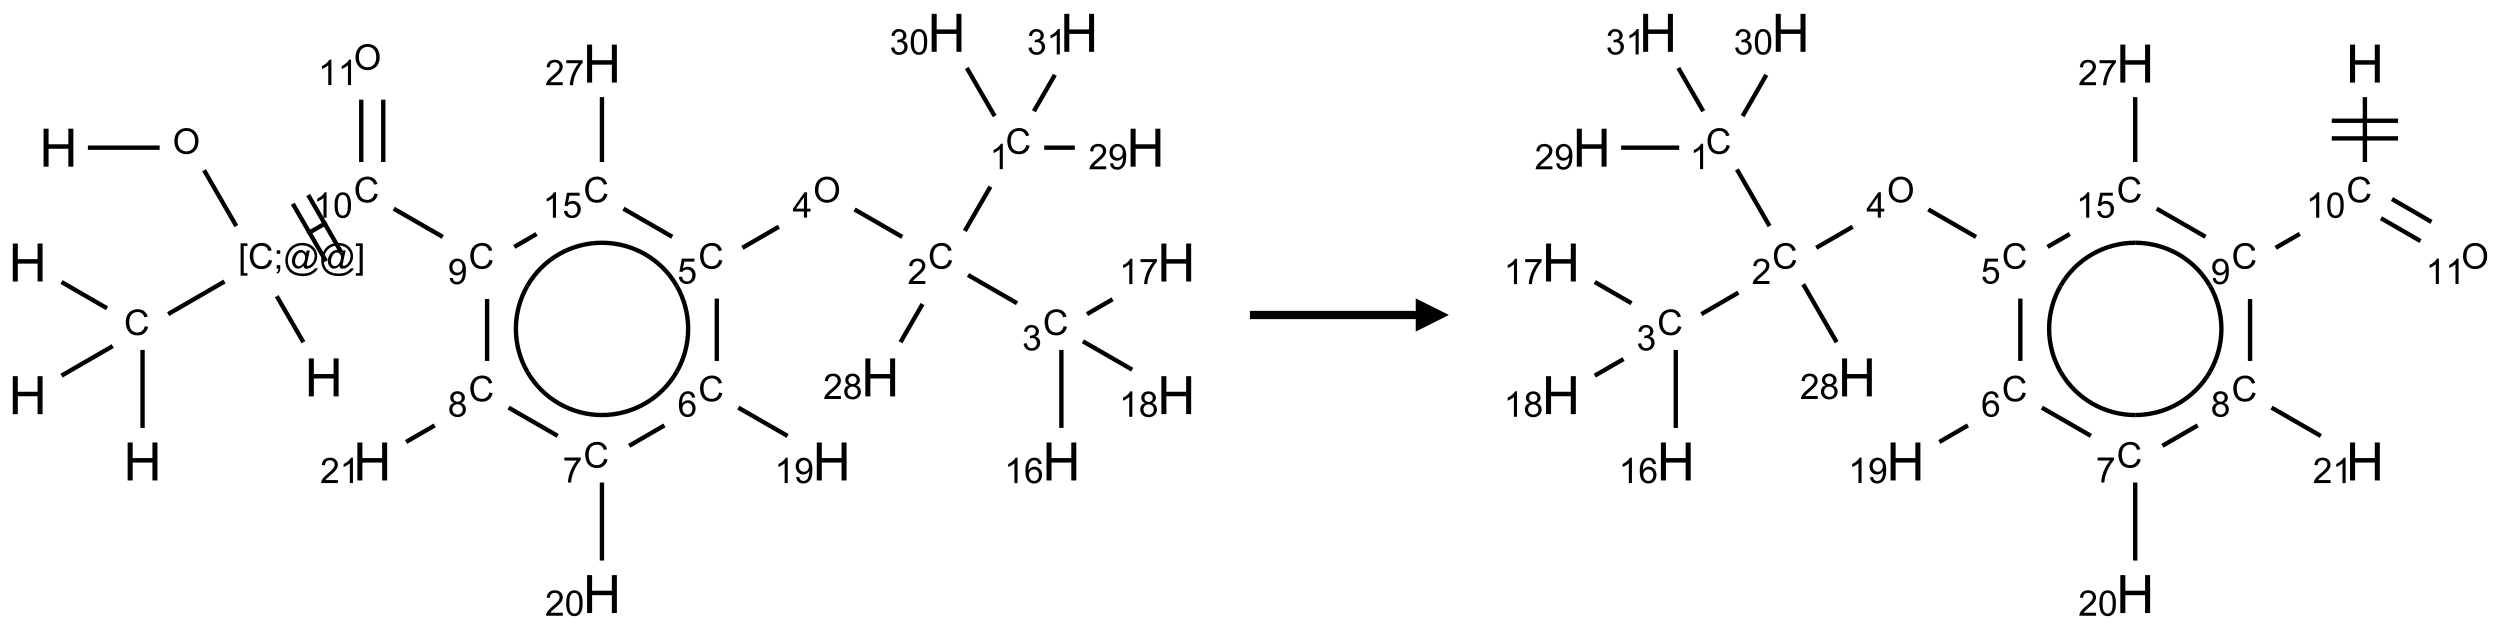 <?xml version="1.0" encoding="UTF-8"?>
<svg xmlns="http://www.w3.org/2000/svg" xmlns:xlink="http://www.w3.org/1999/xlink" width="754" height="190" viewBox="0 0 754 190">
<defs>
<g>
<g id="glyph-0-0">
<path d="M 2 0 L 2 -10 L 10 -10 L 10 0 Z M 2.25 -0.25 L 9.75 -0.25 L 9.75 -9.75 L 2.25 -9.75 Z M 2.25 -0.25 "/>
</g>
<g id="glyph-0-1">
<path d="M 1.281 0 L 1.281 -11.453 L 2.797 -11.453 L 2.797 -6.75 L 8.75 -6.75 L 8.75 -11.453 L 10.266 -11.453 L 10.266 0 L 8.75 0 L 8.75 -5.398 L 2.797 -5.398 L 2.797 0 Z M 1.281 0 "/>
</g>
<g id="glyph-1-0">
<path d="M 1.332 0 L 1.332 -6.668 L 6.668 -6.668 L 6.668 0 Z M 1.5 -0.168 L 6.5 -0.168 L 6.5 -6.5 L 1.5 -6.5 Z M 1.5 -0.168 "/>
</g>
<g id="glyph-1-1">
<path d="M 0.516 -3.719 C 0.516 -4.984 0.855 -5.977 1.535 -6.695 C 2.215 -7.414 3.094 -7.77 4.172 -7.77 C 4.875 -7.77 5.512 -7.602 6.078 -7.266 C 6.645 -6.93 7.074 -6.461 7.371 -5.855 C 7.668 -5.254 7.816 -4.57 7.816 -3.809 C 7.816 -3.035 7.66 -2.34 7.348 -1.73 C 7.035 -1.117 6.594 -0.656 6.02 -0.34 C 5.449 -0.027 4.828 0.129 4.168 0.129 C 3.449 0.129 2.805 -0.043 2.238 -0.391 C 1.672 -0.738 1.246 -1.211 0.953 -1.812 C 0.66 -2.414 0.516 -3.047 0.516 -3.719 Z M 1.559 -3.703 C 1.559 -2.781 1.805 -2.059 2.301 -1.527 C 2.793 -1 3.414 -0.734 4.16 -0.734 C 4.922 -0.734 5.547 -1 6.039 -1.535 C 6.531 -2.07 6.777 -2.828 6.777 -3.812 C 6.777 -4.434 6.672 -4.977 6.461 -5.441 C 6.25 -5.902 5.945 -6.262 5.539 -6.52 C 5.133 -6.773 4.68 -6.902 4.176 -6.902 C 3.461 -6.902 2.848 -6.656 2.332 -6.164 C 1.816 -5.672 1.559 -4.852 1.559 -3.703 Z M 1.559 -3.703 "/>
</g>
<g id="glyph-1-2">
<path d="M 0.723 2.121 L 0.723 -7.637 L 2.793 -7.637 L 2.793 -6.859 L 1.66 -6.859 L 1.66 1.344 L 2.793 1.344 L 2.793 2.121 Z M 0.723 2.121 "/>
</g>
<g id="glyph-1-3">
<path d="M 6.27 -2.676 L 7.281 -2.422 C 7.07 -1.594 6.688 -0.961 6.137 -0.523 C 5.586 -0.086 4.914 0.129 4.121 0.129 C 3.297 0.129 2.629 -0.039 2.113 -0.371 C 1.598 -0.707 1.203 -1.191 0.934 -1.828 C 0.664 -2.465 0.531 -3.145 0.531 -3.875 C 0.531 -4.672 0.684 -5.363 0.988 -5.957 C 1.293 -6.547 1.723 -6.996 2.285 -7.305 C 2.844 -7.613 3.461 -7.766 4.137 -7.766 C 4.898 -7.766 5.543 -7.57 6.062 -7.184 C 6.582 -6.793 6.945 -6.246 7.152 -5.543 L 6.156 -5.309 C 5.98 -5.863 5.723 -6.266 5.387 -6.52 C 5.051 -6.773 4.625 -6.902 4.113 -6.902 C 3.527 -6.902 3.039 -6.762 2.645 -6.48 C 2.25 -6.199 1.973 -5.82 1.812 -5.348 C 1.652 -4.871 1.574 -4.383 1.574 -3.879 C 1.574 -3.23 1.668 -2.664 1.855 -2.18 C 2.047 -1.695 2.34 -1.332 2.738 -1.094 C 3.137 -0.855 3.57 -0.734 4.035 -0.734 C 4.602 -0.734 5.082 -0.898 5.473 -1.223 C 5.867 -1.551 6.133 -2.035 6.27 -2.676 Z M 6.27 -2.676 "/>
</g>
<g id="glyph-1-4">
<path d="M 0.949 -4.465 L 0.949 -5.531 L 2.016 -5.531 L 2.016 -4.465 Z M 0.949 0 L 0.949 -1.066 L 2.016 -1.066 L 2.016 0 C 2.016 0.391 1.945 0.711 1.809 0.949 C 1.668 1.191 1.449 1.379 1.145 1.512 L 0.887 1.109 C 1.082 1.023 1.23 0.895 1.324 0.727 C 1.418 0.559 1.469 0.316 1.48 0 Z M 0.949 0 "/>
</g>
<g id="glyph-1-5">
<path d="M 6.047 -0.848 C 5.82 -0.59 5.57 -0.379 5.289 -0.223 C 5.008 -0.062 4.73 0.016 4.449 0.016 C 4.141 0.016 3.84 -0.074 3.547 -0.254 C 3.254 -0.434 3.02 -0.715 2.836 -1.09 C 2.652 -1.465 2.562 -1.875 2.562 -2.324 C 2.562 -2.875 2.703 -3.43 2.988 -3.98 C 3.27 -4.535 3.621 -4.953 4.043 -5.23 C 4.461 -5.508 4.871 -5.645 5.266 -5.645 C 5.566 -5.645 5.855 -5.566 6.129 -5.41 C 6.402 -5.25 6.641 -5.012 6.84 -4.688 L 7.016 -5.496 L 7.949 -5.496 L 7.199 -2 C 7.094 -1.516 7.043 -1.246 7.043 -1.191 C 7.043 -1.098 7.078 -1.02 7.148 -0.949 C 7.219 -0.883 7.305 -0.848 7.406 -0.848 C 7.59 -0.848 7.832 -0.953 8.129 -1.168 C 8.527 -1.445 8.84 -1.816 9.07 -2.285 C 9.301 -2.75 9.418 -3.234 9.418 -3.73 C 9.418 -4.309 9.27 -4.852 8.973 -5.355 C 8.676 -5.859 8.23 -6.262 7.645 -6.562 C 7.055 -6.863 6.406 -7.016 5.691 -7.016 C 4.879 -7.016 4.137 -6.824 3.465 -6.445 C 2.793 -6.066 2.273 -5.52 1.902 -4.809 C 1.535 -4.098 1.348 -3.34 1.348 -2.527 C 1.348 -1.676 1.535 -0.941 1.902 -0.328 C 2.273 0.285 2.809 0.742 3.508 1.035 C 4.207 1.328 4.984 1.473 5.832 1.473 C 6.742 1.473 7.504 1.32 8.121 1.016 C 8.734 0.711 9.195 0.34 9.5 -0.098 L 10.441 -0.098 C 10.266 0.266 9.961 0.637 9.531 1.016 C 9.102 1.395 8.59 1.695 7.996 1.914 C 7.402 2.133 6.688 2.246 5.848 2.246 C 5.078 2.246 4.367 2.145 3.715 1.949 C 3.066 1.75 2.512 1.453 2.051 1.055 C 1.594 0.656 1.25 0.199 1.016 -0.316 C 0.723 -0.973 0.578 -1.684 0.578 -2.441 C 0.578 -3.289 0.75 -4.098 1.098 -4.863 C 1.523 -5.805 2.125 -6.527 2.902 -7.027 C 3.684 -7.527 4.629 -7.777 5.738 -7.777 C 6.602 -7.777 7.375 -7.602 8.059 -7.246 C 8.746 -6.895 9.285 -6.371 9.684 -5.672 C 10.02 -5.07 10.188 -4.418 10.188 -3.715 C 10.188 -2.707 9.832 -1.812 9.125 -1.031 C 8.492 -0.328 7.801 0.02 7.051 0.02 C 6.812 0.02 6.617 -0.016 6.473 -0.09 C 6.324 -0.16 6.215 -0.266 6.145 -0.402 C 6.102 -0.488 6.066 -0.637 6.047 -0.848 Z M 3.527 -2.262 C 3.527 -1.785 3.641 -1.414 3.863 -1.152 C 4.09 -0.887 4.348 -0.754 4.641 -0.754 C 4.836 -0.754 5.039 -0.812 5.254 -0.93 C 5.469 -1.047 5.676 -1.219 5.871 -1.449 C 6.066 -1.676 6.23 -1.969 6.355 -2.32 C 6.48 -2.672 6.543 -3.027 6.543 -3.379 C 6.543 -3.852 6.426 -4.219 6.191 -4.48 C 5.957 -4.738 5.672 -4.871 5.332 -4.871 C 5.109 -4.871 4.902 -4.812 4.707 -4.699 C 4.512 -4.586 4.32 -4.406 4.137 -4.156 C 3.953 -3.906 3.805 -3.602 3.691 -3.246 C 3.582 -2.887 3.527 -2.559 3.527 -2.262 Z M 3.527 -2.262 "/>
</g>
<g id="glyph-1-6">
<path d="M 2.27 2.121 L 0.203 2.121 L 0.203 1.344 L 1.332 1.344 L 1.332 -6.859 L 0.203 -6.859 L 0.203 -7.637 L 2.27 -7.637 Z M 2.27 2.121 "/>
</g>
<g id="glyph-1-7">
<path d="M 3.973 0 L 3.035 0 L 3.035 -5.973 C 2.809 -5.758 2.516 -5.543 2.148 -5.328 C 1.781 -5.113 1.453 -4.953 1.16 -4.844 L 1.16 -5.75 C 1.684 -5.996 2.145 -6.297 2.535 -6.645 C 2.93 -6.996 3.207 -7.336 3.371 -7.668 L 3.973 -7.668 Z M 3.973 0 "/>
</g>
<g id="glyph-1-8">
<path d="M 0.441 -3.766 C 0.441 -4.668 0.535 -5.395 0.723 -5.945 C 0.906 -6.496 1.184 -6.922 1.551 -7.219 C 1.918 -7.516 2.375 -7.668 2.934 -7.668 C 3.344 -7.668 3.703 -7.586 4.012 -7.418 C 4.32 -7.254 4.574 -7.016 4.777 -6.707 C 4.977 -6.395 5.137 -6.016 5.25 -5.57 C 5.363 -5.125 5.422 -4.523 5.422 -3.766 C 5.422 -2.871 5.328 -2.148 5.145 -1.598 C 4.961 -1.047 4.688 -0.621 4.32 -0.32 C 3.953 -0.02 3.492 0.129 2.934 0.129 C 2.195 0.129 1.617 -0.133 1.199 -0.66 C 0.695 -1.297 0.441 -2.332 0.441 -3.766 Z M 1.406 -3.766 C 1.406 -2.512 1.555 -1.68 1.848 -1.262 C 2.141 -0.848 2.5 -0.641 2.934 -0.641 C 3.363 -0.641 3.727 -0.848 4.02 -1.266 C 4.312 -1.684 4.457 -2.516 4.457 -3.766 C 4.457 -5.023 4.312 -5.859 4.02 -6.27 C 3.727 -6.684 3.359 -6.891 2.922 -6.891 C 2.492 -6.891 2.148 -6.707 1.891 -6.344 C 1.566 -5.879 1.406 -5.02 1.406 -3.766 Z M 1.406 -3.766 "/>
</g>
<g id="glyph-1-9">
<path d="M 0.582 -1.766 L 1.484 -1.848 C 1.562 -1.426 1.707 -1.117 1.922 -0.926 C 2.137 -0.734 2.414 -0.641 2.75 -0.641 C 3.039 -0.641 3.289 -0.707 3.508 -0.84 C 3.727 -0.973 3.902 -1.148 4.043 -1.367 C 4.18 -1.586 4.297 -1.887 4.391 -2.262 C 4.484 -2.637 4.531 -3.016 4.531 -3.406 C 4.531 -3.449 4.531 -3.512 4.527 -3.594 C 4.34 -3.297 4.082 -3.055 3.758 -2.867 C 3.434 -2.68 3.082 -2.59 2.703 -2.59 C 2.07 -2.59 1.535 -2.816 1.098 -3.277 C 0.66 -3.734 0.441 -4.34 0.441 -5.09 C 0.441 -5.863 0.672 -6.484 1.129 -6.957 C 1.586 -7.43 2.156 -7.668 2.844 -7.668 C 3.34 -7.668 3.793 -7.531 4.207 -7.266 C 4.617 -7 4.93 -6.617 5.145 -6.121 C 5.355 -5.629 5.465 -4.91 5.465 -3.973 C 5.465 -2.996 5.359 -2.223 5.145 -1.645 C 4.934 -1.066 4.617 -0.625 4.199 -0.324 C 3.781 -0.02 3.293 0.129 2.73 0.129 C 2.133 0.129 1.645 -0.035 1.266 -0.367 C 0.887 -0.699 0.66 -1.164 0.582 -1.766 Z M 4.422 -5.137 C 4.422 -5.676 4.277 -6.102 3.992 -6.418 C 3.707 -6.734 3.359 -6.891 2.957 -6.891 C 2.543 -6.891 2.18 -6.719 1.871 -6.379 C 1.562 -6.039 1.406 -5.598 1.406 -5.059 C 1.406 -4.57 1.555 -4.176 1.848 -3.871 C 2.141 -3.566 2.5 -3.418 2.934 -3.418 C 3.367 -3.418 3.723 -3.57 4.004 -3.871 C 4.281 -4.176 4.422 -4.598 4.422 -5.137 Z M 4.422 -5.137 "/>
</g>
<g id="glyph-1-10">
<path d="M 1.887 -4.141 C 1.496 -4.281 1.207 -4.484 1.02 -4.75 C 0.832 -5.016 0.738 -5.328 0.738 -5.699 C 0.738 -6.254 0.938 -6.719 1.34 -7.098 C 1.738 -7.477 2.27 -7.668 2.934 -7.668 C 3.598 -7.668 4.137 -7.473 4.543 -7.086 C 4.949 -6.699 5.152 -6.227 5.152 -5.672 C 5.152 -5.316 5.059 -5.008 4.871 -4.746 C 4.688 -4.484 4.406 -4.281 4.027 -4.141 C 4.496 -3.988 4.852 -3.742 5.098 -3.402 C 5.34 -3.062 5.465 -2.656 5.465 -2.184 C 5.465 -1.531 5.234 -0.98 4.77 -0.535 C 4.309 -0.09 3.703 0.129 2.949 0.129 C 2.195 0.129 1.586 -0.094 1.125 -0.539 C 0.664 -0.984 0.434 -1.543 0.434 -2.207 C 0.434 -2.703 0.559 -3.121 0.809 -3.457 C 1.062 -3.793 1.422 -4.02 1.887 -4.141 Z M 1.699 -5.73 C 1.699 -5.367 1.812 -5.074 2.047 -4.844 C 2.281 -4.613 2.582 -4.5 2.953 -4.5 C 3.312 -4.5 3.609 -4.613 3.84 -4.84 C 4.07 -5.066 4.188 -5.348 4.188 -5.676 C 4.188 -6.02 4.07 -6.309 3.832 -6.543 C 3.594 -6.777 3.297 -6.895 2.941 -6.895 C 2.586 -6.895 2.289 -6.781 2.051 -6.551 C 1.816 -6.324 1.699 -6.047 1.699 -5.73 Z M 1.395 -2.203 C 1.395 -1.938 1.461 -1.676 1.586 -1.426 C 1.711 -1.176 1.902 -0.984 2.152 -0.848 C 2.402 -0.711 2.672 -0.641 2.957 -0.641 C 3.406 -0.641 3.777 -0.785 4.066 -1.074 C 4.359 -1.363 4.504 -1.727 4.504 -2.172 C 4.504 -2.625 4.355 -2.996 4.055 -3.293 C 3.754 -3.586 3.379 -3.734 2.926 -3.734 C 2.484 -3.734 2.121 -3.59 1.832 -3.297 C 1.543 -3.004 1.395 -2.641 1.395 -2.203 Z M 1.395 -2.203 "/>
</g>
<g id="glyph-1-11">
<path d="M 5.371 -0.902 L 5.371 0 L 0.324 0 C 0.316 -0.227 0.352 -0.441 0.434 -0.652 C 0.562 -0.996 0.766 -1.332 1.051 -1.668 C 1.332 -2 1.742 -2.387 2.277 -2.824 C 3.105 -3.504 3.668 -4.043 3.957 -4.441 C 4.25 -4.84 4.395 -5.215 4.395 -5.566 C 4.395 -5.938 4.262 -6.254 3.996 -6.508 C 3.73 -6.762 3.387 -6.891 2.957 -6.891 C 2.508 -6.891 2.145 -6.754 1.875 -6.484 C 1.605 -6.215 1.469 -5.84 1.465 -5.359 L 0.5 -5.457 C 0.566 -6.176 0.812 -6.727 1.246 -7.102 C 1.676 -7.477 2.254 -7.668 2.98 -7.668 C 3.711 -7.668 4.293 -7.465 4.719 -7.059 C 5.145 -6.652 5.359 -6.148 5.359 -5.547 C 5.359 -5.242 5.297 -4.941 5.172 -4.645 C 5.047 -4.352 4.84 -4.039 4.551 -3.715 C 4.262 -3.387 3.777 -2.938 3.105 -2.371 C 2.543 -1.898 2.18 -1.578 2.02 -1.41 C 1.859 -1.242 1.73 -1.07 1.625 -0.902 Z M 5.371 -0.902 "/>
</g>
<g id="glyph-1-12">
<path d="M 0.504 -6.637 L 0.504 -7.535 L 5.449 -7.535 L 5.449 -6.809 C 4.961 -6.289 4.48 -5.602 4.004 -4.746 C 3.527 -3.887 3.156 -3.004 2.895 -2.098 C 2.707 -1.461 2.59 -0.762 2.535 0 L 1.574 0 C 1.582 -0.602 1.703 -1.328 1.926 -2.176 C 2.152 -3.027 2.477 -3.848 2.898 -4.637 C 3.32 -5.426 3.77 -6.094 4.246 -6.637 Z M 0.504 -6.637 "/>
</g>
<g id="glyph-1-13">
<path d="M 5.309 -5.766 L 4.375 -5.691 C 4.293 -6.059 4.172 -6.328 4.02 -6.496 C 3.766 -6.762 3.453 -6.895 3.082 -6.895 C 2.785 -6.895 2.523 -6.812 2.297 -6.645 C 2 -6.43 1.77 -6.117 1.598 -5.703 C 1.43 -5.289 1.34 -4.703 1.332 -3.938 C 1.559 -4.281 1.836 -4.535 2.16 -4.703 C 2.488 -4.871 2.828 -4.953 3.188 -4.953 C 3.812 -4.953 4.344 -4.723 4.785 -4.262 C 5.223 -3.801 5.441 -3.207 5.441 -2.48 C 5.441 -2 5.34 -1.555 5.133 -1.145 C 4.926 -0.73 4.641 -0.418 4.281 -0.199 C 3.922 0.02 3.512 0.129 3.051 0.129 C 2.27 0.129 1.633 -0.156 1.141 -0.73 C 0.648 -1.305 0.402 -2.254 0.402 -3.574 C 0.402 -5.051 0.672 -6.121 1.219 -6.793 C 1.695 -7.375 2.336 -7.668 3.141 -7.668 C 3.742 -7.668 4.234 -7.5 4.617 -7.16 C 5 -6.824 5.23 -6.359 5.309 -5.766 Z M 1.48 -2.473 C 1.48 -2.152 1.547 -1.844 1.684 -1.547 C 1.82 -1.25 2.016 -1.027 2.262 -0.871 C 2.508 -0.719 2.766 -0.641 3.035 -0.641 C 3.434 -0.641 3.773 -0.801 4.059 -1.121 C 4.344 -1.441 4.484 -1.875 4.484 -2.422 C 4.484 -2.949 4.344 -3.367 4.062 -3.668 C 3.781 -3.973 3.426 -4.125 3 -4.125 C 2.578 -4.125 2.219 -3.973 1.922 -3.668 C 1.625 -3.363 1.48 -2.969 1.48 -2.473 Z M 1.48 -2.473 "/>
</g>
<g id="glyph-1-14">
<path d="M 0.441 -2 L 1.426 -2.082 C 1.5 -1.605 1.668 -1.242 1.934 -1.004 C 2.199 -0.762 2.52 -0.641 2.895 -0.641 C 3.348 -0.641 3.73 -0.812 4.043 -1.152 C 4.355 -1.492 4.512 -1.941 4.512 -2.504 C 4.512 -3.039 4.359 -3.461 4.059 -3.77 C 3.758 -4.078 3.367 -4.234 2.879 -4.234 C 2.578 -4.234 2.305 -4.164 2.062 -4.027 C 1.82 -3.891 1.629 -3.715 1.488 -3.496 L 0.609 -3.609 L 1.348 -7.531 L 5.145 -7.531 L 5.145 -6.637 L 2.098 -6.637 L 1.688 -4.582 C 2.145 -4.902 2.625 -5.062 3.129 -5.062 C 3.797 -5.062 4.359 -4.832 4.816 -4.371 C 5.277 -3.91 5.504 -3.312 5.504 -2.59 C 5.504 -1.898 5.305 -1.301 4.902 -0.797 C 4.41 -0.18 3.742 0.129 2.895 0.129 C 2.199 0.129 1.633 -0.062 1.195 -0.453 C 0.758 -0.844 0.504 -1.359 0.441 -2 Z M 0.441 -2 "/>
</g>
<g id="glyph-1-15">
<path d="M 3.449 0 L 3.449 -1.828 L 0.137 -1.828 L 0.137 -2.688 L 3.621 -7.637 L 4.387 -7.637 L 4.387 -2.688 L 5.418 -2.688 L 5.418 -1.828 L 4.387 -1.828 L 4.387 0 Z M 3.449 -2.688 L 3.449 -6.129 L 1.059 -2.688 Z M 3.449 -2.688 "/>
</g>
<g id="glyph-1-16">
<path d="M 0.449 -2.016 L 1.387 -2.141 C 1.492 -1.609 1.676 -1.227 1.934 -0.992 C 2.191 -0.758 2.508 -0.641 2.879 -0.641 C 3.32 -0.641 3.695 -0.793 3.996 -1.098 C 4.301 -1.402 4.453 -1.781 4.453 -2.234 C 4.453 -2.664 4.312 -3.02 4.031 -3.301 C 3.75 -3.578 3.391 -3.719 2.957 -3.719 C 2.781 -3.719 2.562 -3.684 2.297 -3.613 L 2.402 -4.438 C 2.465 -4.43 2.516 -4.426 2.551 -4.426 C 2.949 -4.426 3.312 -4.531 3.629 -4.738 C 3.949 -4.949 4.109 -5.27 4.109 -5.703 C 4.109 -6.047 3.992 -6.332 3.762 -6.559 C 3.527 -6.785 3.227 -6.895 2.859 -6.895 C 2.496 -6.895 2.191 -6.781 1.949 -6.551 C 1.707 -6.324 1.547 -5.98 1.48 -5.52 L 0.543 -5.688 C 0.656 -6.316 0.918 -6.805 1.324 -7.148 C 1.73 -7.492 2.234 -7.668 2.84 -7.668 C 3.254 -7.668 3.641 -7.578 3.988 -7.398 C 4.34 -7.219 4.609 -6.977 4.793 -6.668 C 4.98 -6.359 5.074 -6.031 5.074 -5.684 C 5.074 -5.352 4.984 -5.051 4.809 -4.781 C 4.629 -4.512 4.367 -4.297 4.02 -4.137 C 4.473 -4.031 4.824 -3.816 5.074 -3.488 C 5.324 -3.16 5.449 -2.75 5.449 -2.254 C 5.449 -1.59 5.203 -1.023 4.719 -0.559 C 4.234 -0.098 3.617 0.137 2.875 0.137 C 2.203 0.137 1.648 -0.062 1.207 -0.465 C 0.762 -0.863 0.512 -1.379 0.449 -2.016 Z M 0.449 -2.016 "/>
</g>
</g>
</defs>
<path fill="none" stroke-width="0.033" stroke-linecap="butt" stroke-linejoin="miter" stroke="rgb(0%, 0%, 0%)" stroke-opacity="1" stroke-miterlimit="10" d="M 0.454 0.866 L 0.995 0.866 " transform="matrix(40, 0, 0, 40, 8.35, 9.898)"/>
<path fill="none" stroke-width="0.033" stroke-linecap="butt" stroke-linejoin="miter" stroke="rgb(0%, 0%, 0%)" stroke-opacity="1" stroke-miterlimit="10" d="M 1.33 1.036 L 1.573 1.457 " transform="matrix(40, 0, 0, 40, 8.35, 9.898)"/>
<path fill="none" stroke-width="0.033" stroke-linecap="butt" stroke-linejoin="miter" stroke="rgb(0%, 0%, 0%)" stroke-opacity="1" stroke-miterlimit="10" d="M 1.878 1.986 L 2.079 2.333 " transform="matrix(40, 0, 0, 40, 8.35, 9.898)"/>
<path fill="none" stroke-width="0.033" stroke-linecap="butt" stroke-linejoin="miter" stroke="rgb(0%, 0%, 0%)" stroke-opacity="1" stroke-miterlimit="10" d="M 1.484 1.875 L 1.059 2.121 " transform="matrix(40, 0, 0, 40, 8.35, 9.898)"/>
<path fill="none" stroke-width="0.033" stroke-linecap="butt" stroke-linejoin="miter" stroke="rgb(0%, 0%, 0%)" stroke-opacity="1" stroke-miterlimit="10" d="M 0.866 2.391 L 0.866 2.979 " transform="matrix(40, 0, 0, 40, 8.35, 9.898)"/>
<path fill="none" stroke-width="0.033" stroke-linecap="butt" stroke-linejoin="miter" stroke="rgb(0%, 0%, 0%)" stroke-opacity="1" stroke-miterlimit="10" d="M 0.598 2.077 L 0.255 1.879 " transform="matrix(40, 0, 0, 40, 8.35, 9.898)"/>
<path fill="none" stroke-width="0.033" stroke-linecap="butt" stroke-linejoin="miter" stroke="rgb(0%, 0%, 0%)" stroke-opacity="1" stroke-miterlimit="10" d="M 0.641 2.362 L 0.255 2.585 " transform="matrix(40, 0, 0, 40, 8.35, 9.898)"/>
<path fill="none" stroke-width="0.033" stroke-linecap="butt" stroke-linejoin="miter" stroke="rgb(0%, 0%, 0%)" stroke-opacity="1" stroke-miterlimit="10" d="M 2.11 1.514 L 2.254 1.431 " transform="matrix(40, 0, 0, 40, 8.35, 9.898)"/>
<path fill="none" stroke-width="0.033" stroke-linecap="butt" stroke-linejoin="miter" stroke="rgb(0%, 0%, 0%)" stroke-opacity="1" stroke-miterlimit="10" d="M 2.365 1.656 L 2.115 1.223 " transform="matrix(40, 0, 0, 40, 8.35, 9.898)"/>
<path fill="none" stroke-width="0.033" stroke-linecap="butt" stroke-linejoin="miter" stroke="rgb(0%, 0%, 0%)" stroke-opacity="1" stroke-miterlimit="10" d="M 2.249 1.722 L 1.999 1.289 " transform="matrix(40, 0, 0, 40, 8.35, 9.898)"/>
<path fill="none" stroke-width="0.033" stroke-linecap="butt" stroke-linejoin="miter" stroke="rgb(0%, 0%, 0%)" stroke-opacity="1" stroke-miterlimit="10" d="M 2.76 1.326 L 3.13 1.539 " transform="matrix(40, 0, 0, 40, 8.35, 9.898)"/>
<path fill="none" stroke-width="0.033" stroke-linecap="butt" stroke-linejoin="miter" stroke="rgb(0%, 0%, 0%)" stroke-opacity="1" stroke-miterlimit="10" d="M 3.464 2.007 L 3.464 2.474 " transform="matrix(40, 0, 0, 40, 8.35, 9.898)"/>
<path fill="none" stroke-width="0.033" stroke-linecap="butt" stroke-linejoin="miter" stroke="rgb(0%, 0%, 0%)" stroke-opacity="1" stroke-miterlimit="10" d="M 3.069 2.96 L 2.853 3.085 " transform="matrix(40, 0, 0, 40, 8.35, 9.898)"/>
<path fill="none" stroke-width="0.033" stroke-linecap="butt" stroke-linejoin="miter" stroke="rgb(0%, 0%, 0%)" stroke-opacity="1" stroke-miterlimit="10" d="M 3.626 2.826 L 3.996 3.039 " transform="matrix(40, 0, 0, 40, 8.35, 9.898)"/>
<path fill="none" stroke-width="0.033" stroke-linecap="butt" stroke-linejoin="miter" stroke="rgb(0%, 0%, 0%)" stroke-opacity="1" stroke-miterlimit="10" d="M 4.33 3.391 L 4.33 3.979 " transform="matrix(40, 0, 0, 40, 8.35, 9.898)"/>
<path fill="none" stroke-width="0.033" stroke-linecap="butt" stroke-linejoin="miter" stroke="rgb(0%, 0%, 0%)" stroke-opacity="1" stroke-miterlimit="10" d="M 4.535 3.114 L 4.801 2.96 " transform="matrix(40, 0, 0, 40, 8.35, 9.898)"/>
<path fill="none" stroke-width="0.033" stroke-linecap="butt" stroke-linejoin="miter" stroke="rgb(0%, 0%, 0%)" stroke-opacity="1" stroke-miterlimit="10" d="M 5.358 2.826 L 5.73 3.04 " transform="matrix(40, 0, 0, 40, 8.35, 9.898)"/>
<path fill="none" stroke-width="0.033" stroke-linecap="butt" stroke-linejoin="miter" stroke="rgb(0%, 0%, 0%)" stroke-opacity="1" stroke-miterlimit="10" d="M 5.196 2.474 L 5.196 2.004 " transform="matrix(40, 0, 0, 40, 8.35, 9.898)"/>
<path fill="none" stroke-width="0.033" stroke-linecap="butt" stroke-linejoin="miter" stroke="rgb(0%, 0%, 0%)" stroke-opacity="1" stroke-miterlimit="10" d="M 5.389 1.621 L 5.664 1.462 " transform="matrix(40, 0, 0, 40, 8.35, 9.898)"/>
<path fill="none" stroke-width="0.033" stroke-linecap="butt" stroke-linejoin="miter" stroke="rgb(0%, 0%, 0%)" stroke-opacity="1" stroke-miterlimit="10" d="M 6.235 1.332 L 6.594 1.539 " transform="matrix(40, 0, 0, 40, 8.35, 9.898)"/>
<path fill="none" stroke-width="0.033" stroke-linecap="butt" stroke-linejoin="miter" stroke="rgb(0%, 0%, 0%)" stroke-opacity="1" stroke-miterlimit="10" d="M 7.066 1.494 L 7.259 1.16 " transform="matrix(40, 0, 0, 40, 8.35, 9.898)"/>
<path fill="none" stroke-width="0.033" stroke-linecap="butt" stroke-linejoin="miter" stroke="rgb(0%, 0%, 0%)" stroke-opacity="1" stroke-miterlimit="10" d="M 7.665 0.866 L 7.895 0.866 " transform="matrix(40, 0, 0, 40, 8.35, 9.898)"/>
<path fill="none" stroke-width="0.033" stroke-linecap="butt" stroke-linejoin="miter" stroke="rgb(0%, 0%, 0%)" stroke-opacity="1" stroke-miterlimit="10" d="M 7.291 0.628 L 7.081 0.265 " transform="matrix(40, 0, 0, 40, 8.35, 9.898)"/>
<path fill="none" stroke-width="0.033" stroke-linecap="butt" stroke-linejoin="miter" stroke="rgb(0%, 0%, 0%)" stroke-opacity="1" stroke-miterlimit="10" d="M 7.587 0.591 L 7.745 0.317 " transform="matrix(40, 0, 0, 40, 8.35, 9.898)"/>
<path fill="none" stroke-width="0.033" stroke-linecap="butt" stroke-linejoin="miter" stroke="rgb(0%, 0%, 0%)" stroke-opacity="1" stroke-miterlimit="10" d="M 7.09 1.826 L 7.46 2.039 " transform="matrix(40, 0, 0, 40, 8.35, 9.898)"/>
<path fill="none" stroke-width="0.033" stroke-linecap="butt" stroke-linejoin="miter" stroke="rgb(0%, 0%, 0%)" stroke-opacity="1" stroke-miterlimit="10" d="M 7.794 2.391 L 7.794 2.979 " transform="matrix(40, 0, 0, 40, 8.35, 9.898)"/>
<path fill="none" stroke-width="0.033" stroke-linecap="butt" stroke-linejoin="miter" stroke="rgb(0%, 0%, 0%)" stroke-opacity="1" stroke-miterlimit="10" d="M 7.987 2.121 L 8.18 2.009 " transform="matrix(40, 0, 0, 40, 8.35, 9.898)"/>
<path fill="none" stroke-width="0.033" stroke-linecap="butt" stroke-linejoin="miter" stroke="rgb(0%, 0%, 0%)" stroke-opacity="1" stroke-miterlimit="10" d="M 7.956 2.326 L 8.328 2.54 " transform="matrix(40, 0, 0, 40, 8.35, 9.898)"/>
<path fill="none" stroke-width="0.033" stroke-linecap="butt" stroke-linejoin="miter" stroke="rgb(0%, 0%, 0%)" stroke-opacity="1" stroke-miterlimit="10" d="M 6.747 2.045 L 6.581 2.333 " transform="matrix(40, 0, 0, 40, 8.35, 9.898)"/>
<path fill="none" stroke-width="0.033" stroke-linecap="butt" stroke-linejoin="miter" stroke="rgb(0%, 0%, 0%)" stroke-opacity="1" stroke-miterlimit="10" d="M 4.86 1.538 L 4.492 1.326 " transform="matrix(40, 0, 0, 40, 8.35, 9.898)"/>
<path fill="none" stroke-width="0.033" stroke-linecap="butt" stroke-linejoin="miter" stroke="rgb(0%, 0%, 0%)" stroke-opacity="1" stroke-miterlimit="10" d="M 3.837 1.517 L 3.669 1.614 " transform="matrix(40, 0, 0, 40, 8.35, 9.898)"/>
<path fill="none" stroke-width="0.033" stroke-linecap="butt" stroke-linejoin="miter" stroke="rgb(0%, 0%, 0%)" stroke-opacity="1" stroke-miterlimit="10" d="M 4.33 0.974 L 4.33 0.485 " transform="matrix(40, 0, 0, 40, 8.35, 9.898)"/>
<path fill="none" stroke-width="0.033" stroke-linecap="butt" stroke-linejoin="miter" stroke="rgb(0%, 0%, 0%)" stroke-opacity="1" stroke-miterlimit="10" d="M 2.681 0.974 L 2.681 0.504 " transform="matrix(40, 0, 0, 40, 8.35, 9.898)"/>
<path fill="none" stroke-width="0.033" stroke-linecap="butt" stroke-linejoin="miter" stroke="rgb(0%, 0%, 0%)" stroke-opacity="1" stroke-miterlimit="10" d="M 2.515 0.974 L 2.515 0.504 " transform="matrix(40, 0, 0, 40, 8.35, 9.898)"/>
<path fill="none" stroke-width="0.033" stroke-linecap="butt" stroke-linejoin="miter" stroke="rgb(0%, 0%, 0%)" stroke-opacity="1" stroke-miterlimit="10" d="M 3.768 2.557 C 3.652 2.356 3.652 2.108 3.768 1.907 " transform="matrix(40, 0, 0, 40, 8.35, 9.898)"/>
<path fill="none" stroke-width="0.033" stroke-linecap="butt" stroke-linejoin="miter" stroke="rgb(0%, 0%, 0%)" stroke-opacity="1" stroke-miterlimit="10" d="M 4.33 2.882 C 4.098 2.882 3.884 2.758 3.768 2.557 " transform="matrix(40, 0, 0, 40, 8.35, 9.898)"/>
<path fill="none" stroke-width="0.033" stroke-linecap="butt" stroke-linejoin="miter" stroke="rgb(0%, 0%, 0%)" stroke-opacity="1" stroke-miterlimit="10" d="M 4.893 2.557 C 4.777 2.758 4.562 2.882 4.33 2.882 " transform="matrix(40, 0, 0, 40, 8.35, 9.898)"/>
<path fill="none" stroke-width="0.033" stroke-linecap="butt" stroke-linejoin="miter" stroke="rgb(0%, 0%, 0%)" stroke-opacity="1" stroke-miterlimit="10" d="M 4.893 1.907 C 5.009 2.108 5.009 2.356 4.893 2.557 " transform="matrix(40, 0, 0, 40, 8.35, 9.898)"/>
<path fill="none" stroke-width="0.033" stroke-linecap="butt" stroke-linejoin="miter" stroke="rgb(0%, 0%, 0%)" stroke-opacity="1" stroke-miterlimit="10" d="M 4.33 1.583 C 4.562 1.583 4.777 1.706 4.893 1.907 " transform="matrix(40, 0, 0, 40, 8.35, 9.898)"/>
<path fill="none" stroke-width="0.033" stroke-linecap="butt" stroke-linejoin="miter" stroke="rgb(0%, 0%, 0%)" stroke-opacity="1" stroke-miterlimit="10" d="M 3.768 1.907 C 3.884 1.706 4.098 1.583 4.33 1.583 " transform="matrix(40, 0, 0, 40, 8.35, 9.898)"/>
<g fill="rgb(0%, 0%, 0%)" fill-opacity="1">
<use xlink:href="#glyph-0-1" x="11.859" y="50.266"/>
</g>
<g fill="rgb(0%, 0%, 0%)" fill-opacity="1">
<use xlink:href="#glyph-1-1" x="52.055" y="46.387"/>
</g>
<g fill="rgb(0%, 0%, 0%)" fill-opacity="1">
<use xlink:href="#glyph-1-2" x="71.844" y="81.031"/>
<use xlink:href="#glyph-1-3" x="74.807" y="81.031"/>
<use xlink:href="#glyph-1-4" x="82.51" y="81.031"/>
<use xlink:href="#glyph-1-5" x="85.474" y="81.031"/>
<use xlink:href="#glyph-1-5" x="96.302" y="81.031"/>
<use xlink:href="#glyph-1-6" x="107.13" y="81.031"/>
</g>
<g fill="rgb(0%, 0%, 0%)" fill-opacity="1">
<use xlink:href="#glyph-0-1" x="91.859" y="119.551"/>
</g>
<g fill="rgb(0%, 0%, 0%)" fill-opacity="1">
<use xlink:href="#glyph-1-3" x="37.398" y="101.023"/>
</g>
<g fill="rgb(0%, 0%, 0%)" fill-opacity="1">
<use xlink:href="#glyph-0-1" x="37.219" y="144.906"/>
</g>
<g fill="rgb(0%, 0%, 0%)" fill-opacity="1">
<use xlink:href="#glyph-0-1" x="2.578" y="84.906"/>
</g>
<g fill="rgb(0%, 0%, 0%)" fill-opacity="1">
<use xlink:href="#glyph-0-1" x="2.578" y="124.906"/>
</g>
<g fill="rgb(0%, 0%, 0%)" fill-opacity="1">
<use xlink:href="#glyph-1-3" x="106.68" y="61.023"/>
</g>
<g fill="rgb(0%, 0%, 0%)" fill-opacity="1">
<use xlink:href="#glyph-1-7" x="94.52" y="65.66"/>
<use xlink:href="#glyph-1-8" x="100.452" y="65.66"/>
</g>
<g fill="rgb(0%, 0%, 0%)" fill-opacity="1">
<use xlink:href="#glyph-1-3" x="141.32" y="81.023"/>
</g>
<g fill="rgb(0%, 0%, 0%)" fill-opacity="1">
<use xlink:href="#glyph-1-9" x="135.055" y="85.66"/>
</g>
<g fill="rgb(0%, 0%, 0%)" fill-opacity="1">
<use xlink:href="#glyph-1-3" x="141.32" y="121.023"/>
</g>
<g fill="rgb(0%, 0%, 0%)" fill-opacity="1">
<use xlink:href="#glyph-1-10" x="135.055" y="125.66"/>
</g>
<g fill="rgb(0%, 0%, 0%)" fill-opacity="1">
<use xlink:href="#glyph-0-1" x="106.5" y="144.906"/>
</g>
<g fill="rgb(0%, 0%, 0%)" fill-opacity="1">
<use xlink:href="#glyph-1-11" x="96.543" y="145.699"/>
<use xlink:href="#glyph-1-7" x="102.475" y="145.699"/>
</g>
<g fill="rgb(0%, 0%, 0%)" fill-opacity="1">
<use xlink:href="#glyph-1-3" x="175.961" y="141.023"/>
</g>
<g fill="rgb(0%, 0%, 0%)" fill-opacity="1">
<use xlink:href="#glyph-1-12" x="169.711" y="145.531"/>
</g>
<g fill="rgb(0%, 0%, 0%)" fill-opacity="1">
<use xlink:href="#glyph-0-1" x="175.781" y="184.906"/>
</g>
<g fill="rgb(0%, 0%, 0%)" fill-opacity="1">
<use xlink:href="#glyph-1-11" x="164.375" y="185.699"/>
<use xlink:href="#glyph-1-8" x="170.307" y="185.699"/>
</g>
<g fill="rgb(0%, 0%, 0%)" fill-opacity="1">
<use xlink:href="#glyph-1-3" x="210.602" y="121.023"/>
</g>
<g fill="rgb(0%, 0%, 0%)" fill-opacity="1">
<use xlink:href="#glyph-1-13" x="204.355" y="125.66"/>
</g>
<g fill="rgb(0%, 0%, 0%)" fill-opacity="1">
<use xlink:href="#glyph-0-1" x="245.062" y="144.906"/>
</g>
<g fill="rgb(0%, 0%, 0%)" fill-opacity="1">
<use xlink:href="#glyph-1-7" x="233.613" y="145.699"/>
<use xlink:href="#glyph-1-9" x="239.546" y="145.699"/>
</g>
<g fill="rgb(0%, 0%, 0%)" fill-opacity="1">
<use xlink:href="#glyph-1-3" x="210.602" y="81.023"/>
</g>
<g fill="rgb(0%, 0%, 0%)" fill-opacity="1">
<use xlink:href="#glyph-1-14" x="204.293" y="85.527"/>
</g>
<g fill="rgb(0%, 0%, 0%)" fill-opacity="1">
<use xlink:href="#glyph-1-1" x="245.258" y="61.027"/>
</g>
<g fill="rgb(0%, 0%, 0%)" fill-opacity="1">
<use xlink:href="#glyph-1-15" x="239.023" y="65.629"/>
</g>
<g fill="rgb(0%, 0%, 0%)" fill-opacity="1">
<use xlink:href="#glyph-1-3" x="279.887" y="81.023"/>
</g>
<g fill="rgb(0%, 0%, 0%)" fill-opacity="1">
<use xlink:href="#glyph-1-11" x="273.715" y="85.66"/>
</g>
<g fill="rgb(0%, 0%, 0%)" fill-opacity="1">
<use xlink:href="#glyph-1-3" x="303.262" y="46.383"/>
</g>
<g fill="rgb(0%, 0%, 0%)" fill-opacity="1">
<use xlink:href="#glyph-1-7" x="298.48" y="51.02"/>
</g>
<g fill="rgb(0%, 0%, 0%)" fill-opacity="1">
<use xlink:href="#glyph-0-1" x="339.707" y="50.266"/>
</g>
<g fill="rgb(0%, 0%, 0%)" fill-opacity="1">
<use xlink:href="#glyph-1-11" x="328.258" y="51.059"/>
<use xlink:href="#glyph-1-9" x="334.19" y="51.059"/>
</g>
<g fill="rgb(0%, 0%, 0%)" fill-opacity="1">
<use xlink:href="#glyph-0-1" x="279.707" y="15.625"/>
</g>
<g fill="rgb(0%, 0%, 0%)" fill-opacity="1">
<use xlink:href="#glyph-1-16" x="268.297" y="16.418"/>
<use xlink:href="#glyph-1-8" x="274.229" y="16.418"/>
</g>
<g fill="rgb(0%, 0%, 0%)" fill-opacity="1">
<use xlink:href="#glyph-0-1" x="319.707" y="15.625"/>
</g>
<g fill="rgb(0%, 0%, 0%)" fill-opacity="1">
<use xlink:href="#glyph-1-16" x="309.746" y="16.418"/>
<use xlink:href="#glyph-1-7" x="315.678" y="16.418"/>
</g>
<g fill="rgb(0%, 0%, 0%)" fill-opacity="1">
<use xlink:href="#glyph-1-3" x="314.527" y="101.023"/>
</g>
<g fill="rgb(0%, 0%, 0%)" fill-opacity="1">
<use xlink:href="#glyph-1-16" x="308.273" y="105.66"/>
</g>
<g fill="rgb(0%, 0%, 0%)" fill-opacity="1">
<use xlink:href="#glyph-0-1" x="314.348" y="144.906"/>
</g>
<g fill="rgb(0%, 0%, 0%)" fill-opacity="1">
<use xlink:href="#glyph-1-7" x="302.918" y="145.699"/>
<use xlink:href="#glyph-1-13" x="308.85" y="145.699"/>
</g>
<g fill="rgb(0%, 0%, 0%)" fill-opacity="1">
<use xlink:href="#glyph-0-1" x="348.988" y="84.906"/>
</g>
<g fill="rgb(0%, 0%, 0%)" fill-opacity="1">
<use xlink:href="#glyph-1-7" x="337.551" y="85.699"/>
<use xlink:href="#glyph-1-12" x="343.483" y="85.699"/>
</g>
<g fill="rgb(0%, 0%, 0%)" fill-opacity="1">
<use xlink:href="#glyph-0-1" x="348.988" y="124.906"/>
</g>
<g fill="rgb(0%, 0%, 0%)" fill-opacity="1">
<use xlink:href="#glyph-1-7" x="337.535" y="125.699"/>
<use xlink:href="#glyph-1-10" x="343.467" y="125.699"/>
</g>
<g fill="rgb(0%, 0%, 0%)" fill-opacity="1">
<use xlink:href="#glyph-0-1" x="259.707" y="119.551"/>
</g>
<g fill="rgb(0%, 0%, 0%)" fill-opacity="1">
<use xlink:href="#glyph-1-11" x="248.258" y="120.34"/>
<use xlink:href="#glyph-1-10" x="254.19" y="120.34"/>
</g>
<g fill="rgb(0%, 0%, 0%)" fill-opacity="1">
<use xlink:href="#glyph-1-3" x="175.961" y="61.023"/>
</g>
<g fill="rgb(0%, 0%, 0%)" fill-opacity="1">
<use xlink:href="#glyph-1-7" x="163.719" y="65.66"/>
<use xlink:href="#glyph-1-14" x="169.651" y="65.66"/>
</g>
<g fill="rgb(0%, 0%, 0%)" fill-opacity="1">
<use xlink:href="#glyph-0-1" x="175.781" y="24.906"/>
</g>
<g fill="rgb(0%, 0%, 0%)" fill-opacity="1">
<use xlink:href="#glyph-1-11" x="164.352" y="25.699"/>
<use xlink:href="#glyph-1-12" x="170.284" y="25.699"/>
</g>
<g fill="rgb(0%, 0%, 0%)" fill-opacity="1">
<use xlink:href="#glyph-1-1" x="106.695" y="21.027"/>
</g>
<g fill="rgb(0%, 0%, 0%)" fill-opacity="1">
<use xlink:href="#glyph-1-7" x="95.969" y="25.66"/>
<use xlink:href="#glyph-1-7" x="101.901" y="25.66"/>
</g>
<path fill-rule="nonzero" fill="rgb(0%, 0%, 0%)" fill-opacity="1" d="M 376.984 96.25 L 426.984 96.25 L 426.984 100 L 436.984 95 L 426.984 90 L 426.984 93.75 L 376.984 93.75 "/>
<path fill="none" stroke-width="0.033" stroke-linecap="butt" stroke-linejoin="miter" stroke="rgb(0%, 0%, 0%)" stroke-opacity="1" stroke-miterlimit="10" d="M 6.062 0.485 L 6.062 0.974 " transform="matrix(40, 0, 0, 40, 470.775, 9.898)"/>
<path fill="none" stroke-width="0.033" stroke-linecap="butt" stroke-linejoin="miter" stroke="rgb(0%, 0%, 0%)" stroke-opacity="1" stroke-miterlimit="10" d="M 5.812 0.796 L 6.312 0.796 " transform="matrix(40, 0, 0, 40, 470.775, 9.898)"/>
<path fill="none" stroke-width="0.033" stroke-linecap="butt" stroke-linejoin="miter" stroke="rgb(0%, 0%, 0%)" stroke-opacity="1" stroke-miterlimit="10" d="M 5.812 0.663 L 6.312 0.663 " transform="matrix(40, 0, 0, 40, 470.775, 9.898)"/>
<path fill="none" stroke-width="0.033" stroke-linecap="butt" stroke-linejoin="miter" stroke="rgb(0%, 0%, 0%)" stroke-opacity="1" stroke-miterlimit="10" d="M 5.571 1.516 L 5.389 1.621 " transform="matrix(40, 0, 0, 40, 470.775, 9.898)"/>
<path fill="none" stroke-width="0.033" stroke-linecap="butt" stroke-linejoin="miter" stroke="rgb(0%, 0%, 0%)" stroke-opacity="1" stroke-miterlimit="10" d="M 5.196 2.007 L 5.196 2.474 " transform="matrix(40, 0, 0, 40, 470.775, 9.898)"/>
<path fill="none" stroke-width="0.033" stroke-linecap="butt" stroke-linejoin="miter" stroke="rgb(0%, 0%, 0%)" stroke-opacity="1" stroke-miterlimit="10" d="M 5.358 2.826 L 5.73 3.04 " transform="matrix(40, 0, 0, 40, 470.775, 9.898)"/>
<path fill="none" stroke-width="0.033" stroke-linecap="butt" stroke-linejoin="miter" stroke="rgb(0%, 0%, 0%)" stroke-opacity="1" stroke-miterlimit="10" d="M 4.801 2.96 L 4.535 3.114 " transform="matrix(40, 0, 0, 40, 470.775, 9.898)"/>
<path fill="none" stroke-width="0.033" stroke-linecap="butt" stroke-linejoin="miter" stroke="rgb(0%, 0%, 0%)" stroke-opacity="1" stroke-miterlimit="10" d="M 4.33 3.391 L 4.33 3.979 " transform="matrix(40, 0, 0, 40, 470.775, 9.898)"/>
<path fill="none" stroke-width="0.033" stroke-linecap="butt" stroke-linejoin="miter" stroke="rgb(0%, 0%, 0%)" stroke-opacity="1" stroke-miterlimit="10" d="M 3.996 3.039 L 3.626 2.826 " transform="matrix(40, 0, 0, 40, 470.775, 9.898)"/>
<path fill="none" stroke-width="0.033" stroke-linecap="butt" stroke-linejoin="miter" stroke="rgb(0%, 0%, 0%)" stroke-opacity="1" stroke-miterlimit="10" d="M 3.069 2.96 L 2.853 3.085 " transform="matrix(40, 0, 0, 40, 470.775, 9.898)"/>
<path fill="none" stroke-width="0.033" stroke-linecap="butt" stroke-linejoin="miter" stroke="rgb(0%, 0%, 0%)" stroke-opacity="1" stroke-miterlimit="10" d="M 3.464 2.474 L 3.464 2.004 " transform="matrix(40, 0, 0, 40, 470.775, 9.898)"/>
<path fill="none" stroke-width="0.033" stroke-linecap="butt" stroke-linejoin="miter" stroke="rgb(0%, 0%, 0%)" stroke-opacity="1" stroke-miterlimit="10" d="M 3.13 1.539 L 2.77 1.332 " transform="matrix(40, 0, 0, 40, 470.775, 9.898)"/>
<path fill="none" stroke-width="0.033" stroke-linecap="butt" stroke-linejoin="miter" stroke="rgb(0%, 0%, 0%)" stroke-opacity="1" stroke-miterlimit="10" d="M 2.2 1.462 L 1.925 1.621 " transform="matrix(40, 0, 0, 40, 470.775, 9.898)"/>
<path fill="none" stroke-width="0.033" stroke-linecap="butt" stroke-linejoin="miter" stroke="rgb(0%, 0%, 0%)" stroke-opacity="1" stroke-miterlimit="10" d="M 1.573 1.457 L 1.327 1.03 " transform="matrix(40, 0, 0, 40, 470.775, 9.898)"/>
<path fill="none" stroke-width="0.033" stroke-linecap="butt" stroke-linejoin="miter" stroke="rgb(0%, 0%, 0%)" stroke-opacity="1" stroke-miterlimit="10" d="M 0.892 0.866 L 0.454 0.866 " transform="matrix(40, 0, 0, 40, 470.775, 9.898)"/>
<path fill="none" stroke-width="0.033" stroke-linecap="butt" stroke-linejoin="miter" stroke="rgb(0%, 0%, 0%)" stroke-opacity="1" stroke-miterlimit="10" d="M 1.37 0.628 L 1.549 0.317 " transform="matrix(40, 0, 0, 40, 470.775, 9.898)"/>
<path fill="none" stroke-width="0.033" stroke-linecap="butt" stroke-linejoin="miter" stroke="rgb(0%, 0%, 0%)" stroke-opacity="1" stroke-miterlimit="10" d="M 1.073 0.591 L 0.885 0.265 " transform="matrix(40, 0, 0, 40, 470.775, 9.898)"/>
<path fill="none" stroke-width="0.033" stroke-linecap="butt" stroke-linejoin="miter" stroke="rgb(0%, 0%, 0%)" stroke-opacity="1" stroke-miterlimit="10" d="M 1.338 1.959 L 1.059 2.121 " transform="matrix(40, 0, 0, 40, 470.775, 9.898)"/>
<path fill="none" stroke-width="0.033" stroke-linecap="butt" stroke-linejoin="miter" stroke="rgb(0%, 0%, 0%)" stroke-opacity="1" stroke-miterlimit="10" d="M 0.866 2.391 L 0.866 2.979 " transform="matrix(40, 0, 0, 40, 470.775, 9.898)"/>
<path fill="none" stroke-width="0.033" stroke-linecap="butt" stroke-linejoin="miter" stroke="rgb(0%, 0%, 0%)" stroke-opacity="1" stroke-miterlimit="10" d="M 0.532 2.039 L 0.255 1.879 " transform="matrix(40, 0, 0, 40, 470.775, 9.898)"/>
<path fill="none" stroke-width="0.033" stroke-linecap="butt" stroke-linejoin="miter" stroke="rgb(0%, 0%, 0%)" stroke-opacity="1" stroke-miterlimit="10" d="M 0.472 2.46 L 0.255 2.585 " transform="matrix(40, 0, 0, 40, 470.775, 9.898)"/>
<path fill="none" stroke-width="0.033" stroke-linecap="butt" stroke-linejoin="miter" stroke="rgb(0%, 0%, 0%)" stroke-opacity="1" stroke-miterlimit="10" d="M 1.827 1.896 L 2.079 2.333 " transform="matrix(40, 0, 0, 40, 470.775, 9.898)"/>
<path fill="none" stroke-width="0.033" stroke-linecap="butt" stroke-linejoin="miter" stroke="rgb(0%, 0%, 0%)" stroke-opacity="1" stroke-miterlimit="10" d="M 3.669 1.614 L 3.837 1.517 " transform="matrix(40, 0, 0, 40, 470.775, 9.898)"/>
<path fill="none" stroke-width="0.033" stroke-linecap="butt" stroke-linejoin="miter" stroke="rgb(0%, 0%, 0%)" stroke-opacity="1" stroke-miterlimit="10" d="M 4.492 1.326 L 4.86 1.538 " transform="matrix(40, 0, 0, 40, 470.775, 9.898)"/>
<path fill="none" stroke-width="0.033" stroke-linecap="butt" stroke-linejoin="miter" stroke="rgb(0%, 0%, 0%)" stroke-opacity="1" stroke-miterlimit="10" d="M 4.33 0.974 L 4.33 0.485 " transform="matrix(40, 0, 0, 40, 470.775, 9.898)"/>
<path fill="none" stroke-width="0.033" stroke-linecap="butt" stroke-linejoin="miter" stroke="rgb(0%, 0%, 0%)" stroke-opacity="1" stroke-miterlimit="10" d="M 6.183 1.398 L 6.481 1.57 " transform="matrix(40, 0, 0, 40, 470.775, 9.898)"/>
<path fill="none" stroke-width="0.033" stroke-linecap="butt" stroke-linejoin="miter" stroke="rgb(0%, 0%, 0%)" stroke-opacity="1" stroke-miterlimit="10" d="M 6.266 1.253 L 6.564 1.426 " transform="matrix(40, 0, 0, 40, 470.775, 9.898)"/>
<path fill="none" stroke-width="0.033" stroke-linecap="butt" stroke-linejoin="miter" stroke="rgb(0%, 0%, 0%)" stroke-opacity="1" stroke-miterlimit="10" d="M 4.893 1.907 C 5.009 2.108 5.009 2.356 4.893 2.557 " transform="matrix(40, 0, 0, 40, 470.775, 9.898)"/>
<path fill="none" stroke-width="0.033" stroke-linecap="butt" stroke-linejoin="miter" stroke="rgb(0%, 0%, 0%)" stroke-opacity="1" stroke-miterlimit="10" d="M 4.33 1.583 C 4.562 1.583 4.777 1.706 4.893 1.907 " transform="matrix(40, 0, 0, 40, 470.775, 9.898)"/>
<path fill="none" stroke-width="0.033" stroke-linecap="butt" stroke-linejoin="miter" stroke="rgb(0%, 0%, 0%)" stroke-opacity="1" stroke-miterlimit="10" d="M 3.768 1.907 C 3.884 1.706 4.098 1.583 4.33 1.583 " transform="matrix(40, 0, 0, 40, 470.775, 9.898)"/>
<path fill="none" stroke-width="0.033" stroke-linecap="butt" stroke-linejoin="miter" stroke="rgb(0%, 0%, 0%)" stroke-opacity="1" stroke-miterlimit="10" d="M 3.768 2.557 C 3.652 2.356 3.652 2.108 3.768 1.907 " transform="matrix(40, 0, 0, 40, 470.775, 9.898)"/>
<path fill="none" stroke-width="0.033" stroke-linecap="butt" stroke-linejoin="miter" stroke="rgb(0%, 0%, 0%)" stroke-opacity="1" stroke-miterlimit="10" d="M 4.33 2.882 C 4.098 2.882 3.884 2.758 3.768 2.557 " transform="matrix(40, 0, 0, 40, 470.775, 9.898)"/>
<path fill="none" stroke-width="0.033" stroke-linecap="butt" stroke-linejoin="miter" stroke="rgb(0%, 0%, 0%)" stroke-opacity="1" stroke-miterlimit="10" d="M 4.893 2.557 C 4.777 2.758 4.562 2.882 4.33 2.882 " transform="matrix(40, 0, 0, 40, 470.775, 9.898)"/>
<g fill="rgb(0%, 0%, 0%)" fill-opacity="1">
<use xlink:href="#glyph-0-1" x="707.488" y="24.906"/>
</g>
<g fill="rgb(0%, 0%, 0%)" fill-opacity="1">
<use xlink:href="#glyph-1-3" x="707.668" y="61.023"/>
</g>
<g fill="rgb(0%, 0%, 0%)" fill-opacity="1">
<use xlink:href="#glyph-1-7" x="695.512" y="65.66"/>
<use xlink:href="#glyph-1-8" x="701.444" y="65.66"/>
</g>
<g fill="rgb(0%, 0%, 0%)" fill-opacity="1">
<use xlink:href="#glyph-1-3" x="673.027" y="81.023"/>
</g>
<g fill="rgb(0%, 0%, 0%)" fill-opacity="1">
<use xlink:href="#glyph-1-9" x="666.762" y="85.66"/>
</g>
<g fill="rgb(0%, 0%, 0%)" fill-opacity="1">
<use xlink:href="#glyph-1-3" x="673.027" y="121.023"/>
</g>
<g fill="rgb(0%, 0%, 0%)" fill-opacity="1">
<use xlink:href="#glyph-1-10" x="666.762" y="125.66"/>
</g>
<g fill="rgb(0%, 0%, 0%)" fill-opacity="1">
<use xlink:href="#glyph-0-1" x="707.488" y="144.906"/>
</g>
<g fill="rgb(0%, 0%, 0%)" fill-opacity="1">
<use xlink:href="#glyph-1-11" x="697.531" y="145.699"/>
<use xlink:href="#glyph-1-7" x="703.464" y="145.699"/>
</g>
<g fill="rgb(0%, 0%, 0%)" fill-opacity="1">
<use xlink:href="#glyph-1-3" x="638.387" y="141.023"/>
</g>
<g fill="rgb(0%, 0%, 0%)" fill-opacity="1">
<use xlink:href="#glyph-1-12" x="632.137" y="145.531"/>
</g>
<g fill="rgb(0%, 0%, 0%)" fill-opacity="1">
<use xlink:href="#glyph-0-1" x="638.207" y="184.906"/>
</g>
<g fill="rgb(0%, 0%, 0%)" fill-opacity="1">
<use xlink:href="#glyph-1-11" x="626.801" y="185.699"/>
<use xlink:href="#glyph-1-8" x="632.733" y="185.699"/>
</g>
<g fill="rgb(0%, 0%, 0%)" fill-opacity="1">
<use xlink:href="#glyph-1-3" x="603.746" y="121.023"/>
</g>
<g fill="rgb(0%, 0%, 0%)" fill-opacity="1">
<use xlink:href="#glyph-1-13" x="597.5" y="125.66"/>
</g>
<g fill="rgb(0%, 0%, 0%)" fill-opacity="1">
<use xlink:href="#glyph-0-1" x="568.926" y="144.906"/>
</g>
<g fill="rgb(0%, 0%, 0%)" fill-opacity="1">
<use xlink:href="#glyph-1-7" x="557.477" y="145.699"/>
<use xlink:href="#glyph-1-9" x="563.409" y="145.699"/>
</g>
<g fill="rgb(0%, 0%, 0%)" fill-opacity="1">
<use xlink:href="#glyph-1-3" x="603.746" y="81.023"/>
</g>
<g fill="rgb(0%, 0%, 0%)" fill-opacity="1">
<use xlink:href="#glyph-1-14" x="597.438" y="85.527"/>
</g>
<g fill="rgb(0%, 0%, 0%)" fill-opacity="1">
<use xlink:href="#glyph-1-1" x="569.121" y="61.027"/>
</g>
<g fill="rgb(0%, 0%, 0%)" fill-opacity="1">
<use xlink:href="#glyph-1-15" x="562.887" y="65.629"/>
</g>
<g fill="rgb(0%, 0%, 0%)" fill-opacity="1">
<use xlink:href="#glyph-1-3" x="534.465" y="81.023"/>
</g>
<g fill="rgb(0%, 0%, 0%)" fill-opacity="1">
<use xlink:href="#glyph-1-11" x="528.293" y="85.66"/>
</g>
<g fill="rgb(0%, 0%, 0%)" fill-opacity="1">
<use xlink:href="#glyph-1-3" x="514.465" y="46.383"/>
</g>
<g fill="rgb(0%, 0%, 0%)" fill-opacity="1">
<use xlink:href="#glyph-1-7" x="509.688" y="51.02"/>
</g>
<g fill="rgb(0%, 0%, 0%)" fill-opacity="1">
<use xlink:href="#glyph-0-1" x="474.285" y="50.266"/>
</g>
<g fill="rgb(0%, 0%, 0%)" fill-opacity="1">
<use xlink:href="#glyph-1-11" x="462.836" y="51.059"/>
<use xlink:href="#glyph-1-9" x="468.768" y="51.059"/>
</g>
<g fill="rgb(0%, 0%, 0%)" fill-opacity="1">
<use xlink:href="#glyph-0-1" x="534.285" y="15.625"/>
</g>
<g fill="rgb(0%, 0%, 0%)" fill-opacity="1">
<use xlink:href="#glyph-1-16" x="522.879" y="16.418"/>
<use xlink:href="#glyph-1-8" x="528.811" y="16.418"/>
</g>
<g fill="rgb(0%, 0%, 0%)" fill-opacity="1">
<use xlink:href="#glyph-0-1" x="494.285" y="15.625"/>
</g>
<g fill="rgb(0%, 0%, 0%)" fill-opacity="1">
<use xlink:href="#glyph-1-16" x="484.324" y="16.418"/>
<use xlink:href="#glyph-1-7" x="490.257" y="16.418"/>
</g>
<g fill="rgb(0%, 0%, 0%)" fill-opacity="1">
<use xlink:href="#glyph-1-3" x="499.824" y="101.023"/>
</g>
<g fill="rgb(0%, 0%, 0%)" fill-opacity="1">
<use xlink:href="#glyph-1-16" x="493.574" y="105.66"/>
</g>
<g fill="rgb(0%, 0%, 0%)" fill-opacity="1">
<use xlink:href="#glyph-0-1" x="499.645" y="144.906"/>
</g>
<g fill="rgb(0%, 0%, 0%)" fill-opacity="1">
<use xlink:href="#glyph-1-7" x="488.215" y="145.699"/>
<use xlink:href="#glyph-1-13" x="494.147" y="145.699"/>
</g>
<g fill="rgb(0%, 0%, 0%)" fill-opacity="1">
<use xlink:href="#glyph-0-1" x="465.004" y="84.906"/>
</g>
<g fill="rgb(0%, 0%, 0%)" fill-opacity="1">
<use xlink:href="#glyph-1-7" x="453.566" y="85.699"/>
<use xlink:href="#glyph-1-12" x="459.499" y="85.699"/>
</g>
<g fill="rgb(0%, 0%, 0%)" fill-opacity="1">
<use xlink:href="#glyph-0-1" x="465.004" y="124.906"/>
</g>
<g fill="rgb(0%, 0%, 0%)" fill-opacity="1">
<use xlink:href="#glyph-1-7" x="453.551" y="125.699"/>
<use xlink:href="#glyph-1-10" x="459.483" y="125.699"/>
</g>
<g fill="rgb(0%, 0%, 0%)" fill-opacity="1">
<use xlink:href="#glyph-0-1" x="554.285" y="119.551"/>
</g>
<g fill="rgb(0%, 0%, 0%)" fill-opacity="1">
<use xlink:href="#glyph-1-11" x="542.836" y="120.34"/>
<use xlink:href="#glyph-1-10" x="548.768" y="120.34"/>
</g>
<g fill="rgb(0%, 0%, 0%)" fill-opacity="1">
<use xlink:href="#glyph-1-3" x="638.387" y="61.023"/>
</g>
<g fill="rgb(0%, 0%, 0%)" fill-opacity="1">
<use xlink:href="#glyph-1-7" x="626.145" y="65.66"/>
<use xlink:href="#glyph-1-14" x="632.077" y="65.66"/>
</g>
<g fill="rgb(0%, 0%, 0%)" fill-opacity="1">
<use xlink:href="#glyph-0-1" x="638.207" y="24.906"/>
</g>
<g fill="rgb(0%, 0%, 0%)" fill-opacity="1">
<use xlink:href="#glyph-1-11" x="626.777" y="25.699"/>
<use xlink:href="#glyph-1-12" x="632.71" y="25.699"/>
</g>
<g fill="rgb(0%, 0%, 0%)" fill-opacity="1">
<use xlink:href="#glyph-1-1" x="742.328" y="81.027"/>
</g>
<g fill="rgb(0%, 0%, 0%)" fill-opacity="1">
<use xlink:href="#glyph-1-7" x="731.602" y="85.66"/>
<use xlink:href="#glyph-1-7" x="737.534" y="85.66"/>
</g>
</svg>
